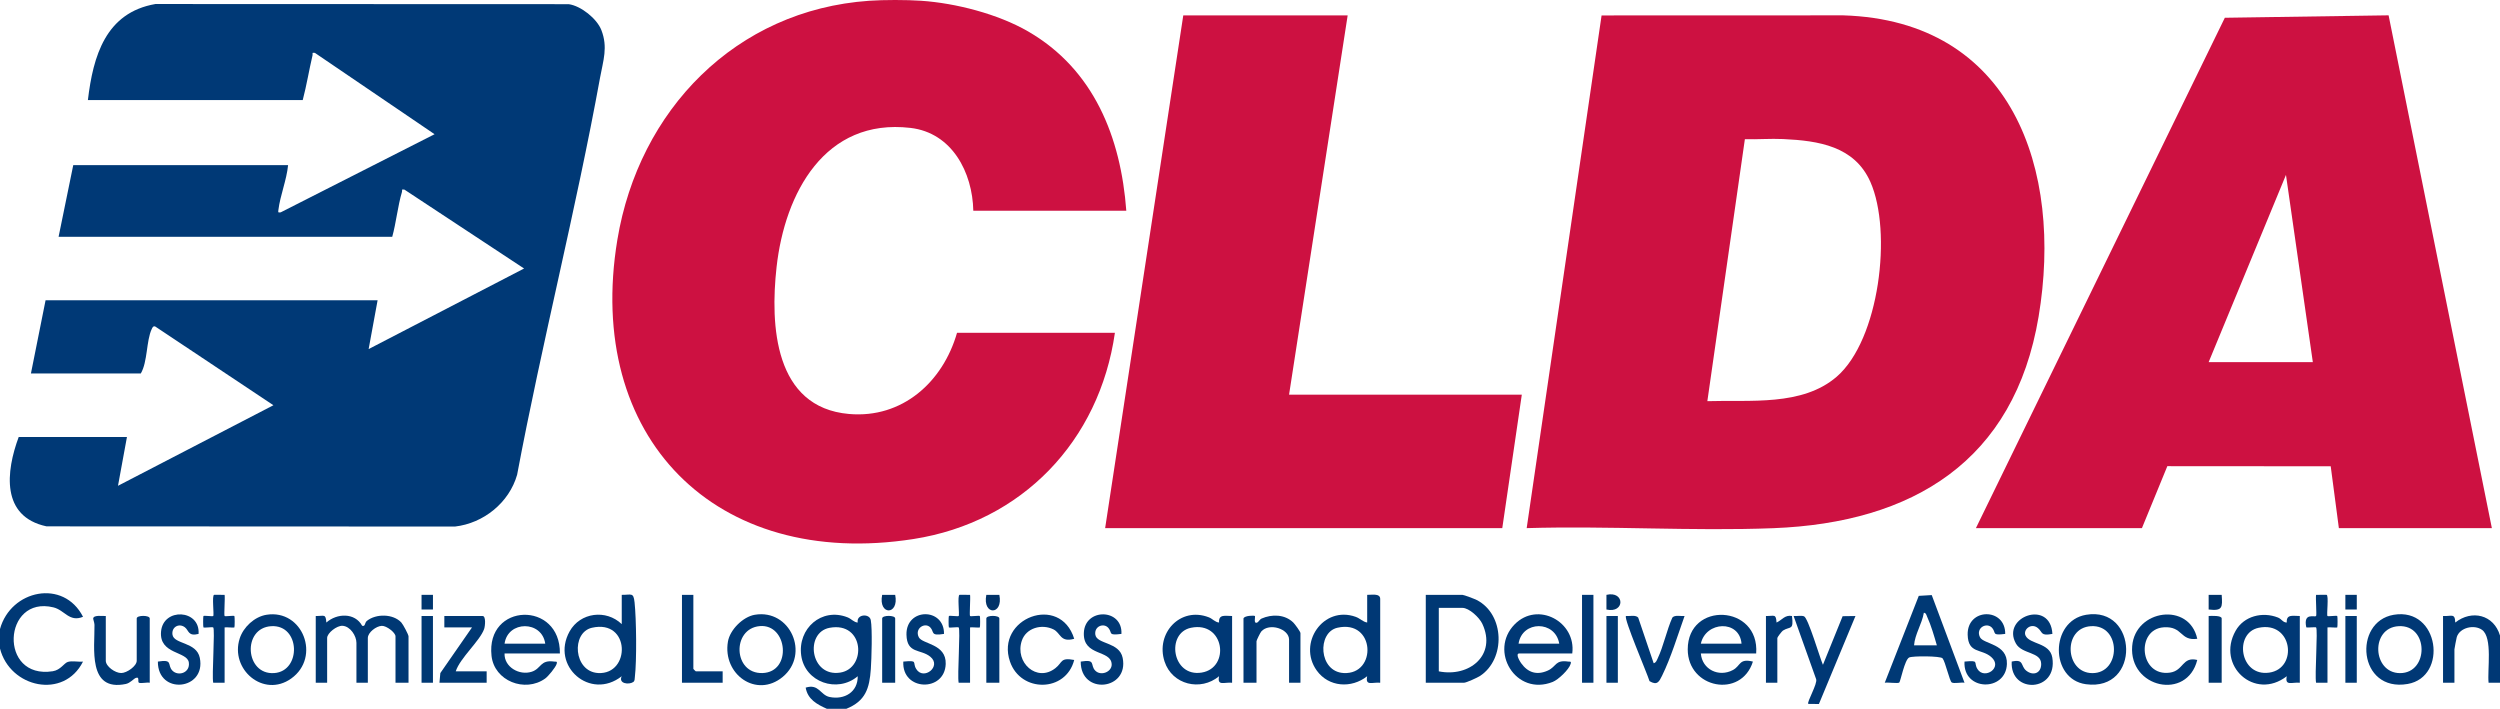 <svg xmlns="http://www.w3.org/2000/svg" id="a" data-name="&#x428;&#x430;&#x440; 1" viewBox="0 0 1536 435.475"><path d="M566,.475c21.109,1.434,47.091,8.083,65.671,18.829,40.392,23.36,56.99,65.062,60.329,110.171h-94c-.479-23.575-13.059-47.908-38.608-50.892-52.613-6.145-77.222,40.1-82.264,85.52-3.978,35.829-1.421,86.226,44.501,90.244,32.777,2.868,57.709-19.668,66.371-49.872h97c-9.56,66.54-57.022,116.286-123.791,126.709-121.729,19.003-202.005-62.495-181.895-183.895C392.507,67.647,451.964,6.175,534,.475c9.219-.641,22.773-.627,32,0Z" fill="#cd1141"></path><path d="M508,435.475c-6.009-2.704-11.756-5.762-12.995-12.995,8.157-2.583,8.972,4.582,14.723,5.759,9.074,1.857,17.36-3.017,17.262-12.764-12.51,10.591-32.466,3.693-34.725-12.757-2.265-16.5,12.48-29.668,28.433-23.442,2.462.961,3.97,3.119,6.292,3.202-1.009-5.104,7.2-5.784,8.012-1.505,1.036,5.458.474,23.739.039,30.043-.825,11.962-3.267,19.718-15.041,24.459h-12ZM509.734,385.715c-15.527,2.87-11.932,30.472,6.522,27.524,16.331-2.609,14.846-31.474-6.522-27.524Z" fill="#003875"></path><path d="M0,386.475c6.626-24.079,39.016-31.005,51.009-7.509-8.458,3.492-11.237-4.108-18.194-5.804-31.054-7.574-33.886,44.511-.379,39.248,4.816-.756,6.92-5.029,9.265-5.733,2.693-.808,6.428.111,9.298-.191-11.757,23.413-44.845,16.081-51-8.01v-12Z" fill="#003875"></path><path d="M1536,419.475l-7.006.005c-.868-7.629,2.605-27.705-4.018-32.483-4.837-3.49-13.709-1.428-15.535,4.419-.222.711-1.441,7.174-1.441,7.559v20.5h-7v-41c5.162.302,7.347-1.993,7.51,4.01,10.145-8.038,23.672-4.855,27.49,7.99v29Z" fill="#003875"></path><path d="M937.995,324.48L984.01,9.485l148.532-.051c103.813,3.232,135.088,94.884,119.983,185.065-14.855,88.688-77.248,126.704-162.983,130.017-50.053,1.934-101.372-1.536-151.546-.037ZM1048.995,246.478c26.113-.864,58.315,3.253,79.475-15.033,26.266-22.699,34.21-89.13,20.703-119.643-9.735-21.991-31.831-25.367-53.632-26.368-7.786-.358-15.706.298-23.491.095l-23.055,160.949Z" fill="#cd1141"></path><path d="M78,268.475l-5.506,29.994,95.486-49.493-72.628-48.391c-1.282-.401-1.684.634-2.14,1.605-3.38,7.198-2.477,20.149-6.713,27.286H19l9-45h204l-5.507,29.993,95.502-49.498-73.519-48.478c-2.16-.341-1.169.307-1.506,1.428-2.588,8.622-3.539,18.788-5.971,27.554H36l9-44h132c-.886,9.101-4.871,18.645-5.96,27.558-.193,1.58-.197,1.625,1.44,1.427l94.52-47.997-73.519-49.974c-2.201-.321-1.181.3-1.46,1.49-2.14,9.126-3.643,18.435-6.021,27.496H54c3.207-26.998,10.88-53.704,41.494-59.006l253.918.093c7.561,1.037,17.352,8.923,20.071,15.929,4.108,10.585,1.131,18.597-.795,29.172-14.871,81.654-35.621,162.439-50.971,244.029-4.887,17.133-20.591,29.798-38.182,31.818l-250.951-.121c-28.136-6.019-24.942-33.762-17.085-54.915h66.5Z" fill="#003976"></path><path d="M1214,324.475L1366.937,10.913l100.614-1.498,63.448,315.061h-94l-5.009-37.991-100.38-.073-15.611,38.064h-102ZM1421,222.475l-16.5-115.01-47.5,115.01h64Z" fill="#cd1141"></path><polygon points="828 9.475 792 242.475 935 242.475 923 324.475 679 324.475 727 9.475 828 9.475" fill="#cd1141"></polygon><path d="M876,419.475v-54h22.5c.9,0,7.489,2.499,8.82,3.18,17.126,8.778,17.905,36.21,2.013,46.652-1.547,1.016-8.458,4.167-9.833,4.167h-23.5ZM884,412.475c18.773,3.804,35.723-10.03,26.73-29.231-1.789-3.821-8.081-9.769-12.23-9.769h-14.5v39Z" fill="#003874"></path><path d="M194,378.475c5.144.092,6.137-1.588,6.51,4.01,6.507-5.785,17.571-6.175,22.001,1.997,2.111.607,1.399-1.805,2.927-3.03,5.597-4.484,16.076-4.397,21.109.976,1.072,1.145,4.453,7.491,4.453,8.547v28.5h-8v-28.5c0-2.321-5.527-6.559-8.397-6.458-3.444.122-8.603,4.051-8.603,7.458v27.5h-7v-24.5c0-4.244-3.739-10.221-8.578-10.488-3.425-.189-9.422,4.421-9.422,7.488v27.5h-7v-41Z" fill="#003874"></path><path d="M382,365.475c5.916.086,7.181-1.777,7.877,4.61,1.111,10.194,1.382,35.94.171,45.938-.129,1.068.039,2.31-.984,3.015-2.626,1.813-9.303,1.029-7.075-3.564-19.298,15.15-43.873-6.216-32.024-27.534,6.513-11.718,22.455-13.705,32.034-4.466v-18ZM363.71,385.687c-12.904,2.935-11.351,27.006,3.828,27.828,19.983,1.082,19.895-33.223-3.828-27.828Z" fill="#003874"></path><path d="M840,365.475c2.501.097,8-1.151,8,2.5v51.5c-4.799-.488-9.284,2.271-8.01-4-9.674,7.651-23.639,6.734-30.984-3.506-11.946-16.653,4.005-40.152,23.968-32.968,2.699.971,4.347,3.074,7.026,3.474v-17ZM821.71,385.686c-12.58,2.857-11.556,27.001,3.828,27.828,20.702,1.113,19.45-33.115-3.828-27.828Z" fill="#003875"></path><path d="M757,419.475c-4.799-.488-9.284,2.271-8.01-4-11.312,9.433-28.789,5.255-33.481-9.01-5.692-17.309,9.601-34.015,27.188-27.189,2.366.918,3.839,3.023,6.292,3.202-.369-5.374,4.01-3.955,8.01-4.003v41ZM731.727,385.707c-15.505,3.217-11.642,30.431,6.529,27.532,17.764-2.835,14.139-31.819-6.529-27.532Z" fill="#003875"></path><path d="M1186.861,365.615l20.136,53.855c-1.964-.377-6.471.678-7.834-.163-1.351-.834-3.94-12.768-5.659-14.836-1.221-1.469-18.419-1.546-20.518-.509-2.79,1.378-5.311,14.745-6.084,15.413-.781.675-7.12-.256-8.902.09l20.895-53.372,7.966-.478ZM1190,396.475c-1.61-5.563-3.566-12.333-5.962-17.538-.456-.99-.604-2.346-2.027-2.461-1.122,6.828-5.506,13.184-6.011,19.999h14Z" fill="#003975"></path><path d="M1413,419.475c-4.799-.488-9.284,2.271-8.01-4-19.639,15.251-43.533-6.471-31.421-27.931,5.128-9.087,16.482-11.871,25.997-8.135,2.276.893,3.037,3.109,5.424,3.069-.37-5.374,4.011-3.955,8.01-4.003v41ZM1387.727,385.707c-15.383,3.191-11.672,30.176,6.515,27.551,17.827-2.573,14.361-31.882-6.515-27.551Z" fill="#003875"></path><path d="M344,401.475h-34c-.33,8.317,9.1,13.745,16.733,11.227,5.962-1.966,5.069-7.488,13.786-6.228,1.11.16,2.045-.387,1.467,1.482-.643,2.079-5.113,7.565-7.053,8.952-12.359,8.839-31.243,1.494-32.934-13.929-3.601-32.83,42.417-33.99,42.001-1.504ZM335,395.475c-1.999-14.331-23.001-14.331-25,0h25Z" fill="#003874"></path><path d="M1079,401.475h-34c.793,9.878,11.056,14.803,19.693,10.196,4.926-2.627,3.669-7.316,12.302-5.191-7.224,22.909-40.049,16.513-40.049-7.505 0-29.72,44.254-27.603,42.054,2.5ZM1070,395.475c-1.265-14.872-22.004-13.8-25,0h25Z" fill="#003874"></path><path d="M966,401.475h-32.5c-2.724,0,.414,5.028,1.062,5.939,4.198,5.901,9.735,7.602,16.445,4.567,5.369-2.428,4.322-6.691,12.511-5.507,1.124.162,2.031-.399,1.466,1.481-1.036,3.452-7.52,9.632-10.99,11.015-22.715,9.055-39.455-19.061-23.385-35.384,14.175-14.398,37.905-1.604,35.389,17.889ZM958,395.475c-2.423-14.396-22.821-14.324-25,0h25Z" fill="#003875"></path><path d="M1281.734,377.718c31.897-5.36,33.679,47.259-.148,42.665-22.208-3.016-22.182-38.913.148-42.665ZM1284.751,384.72c-17.52.951-16.155,28.731.738,28.842,17.903.117,17.863-29.852-.738-28.842Z" fill="#003875"></path><path d="M463.736,377.72c21.8-3.715,34.042,24.182,17.175,38.166-16.123,13.367-37.085-1.585-33.672-21.674,1.236-7.276,9.192-15.247,16.497-16.492ZM466.79,384.68c-17.295,1.552-16.349,29.408,1.676,28.842,18.374-.578,15.466-30.379-1.676-28.842Z" fill="#003874"></path><path d="M163.737,377.715c22.289-3.574,33.64,25.99,15.179,39.176-16.996,12.139-37.778-5.696-31.635-24.635,2.275-7.016,9.099-13.361,16.457-14.541ZM166.751,384.72c-18.085.982-16.239,30.077,1.735,28.817,16.804-1.178,16.098-29.785-1.735-28.817Z" fill="#003875"></path><path d="M1470.734,377.718c28.006-4.705,33.47,38.204,8.527,42.516-30.478,5.27-33.771-38.275-8.527-42.516ZM1473.751,384.72c-17.52.951-16.155,28.731.738,28.842,17.903.117,17.863-29.852-.738-28.842Z" fill="#003875"></path><path d="M65,378.475v27.5c0,3.482,5.778,7.579,9.521,7.536,3.467-.04,9.479-4.29,9.479-7.536v-26c0-2.095,8-2.096,8,0v39.5c-1.898-.339-4.854.483-6.458.068-1.354-.35.562-3.924-2.026-3.057-1.372.459-3.434,3.171-6.241,3.756-23.554,4.901-19.033-22.166-19.225-36.327-.019-1.366-.881-3.491-.796-3.983.392-2.26,5.849-1.325,7.746-1.456Z" fill="#003874"></path><path d="M764,379.975c.564-1.817,6.62-1.905,7.005-1.509.44.454-1.079,5.146,1.483,4.001.734-.328,1.531-1.948,2.592-2.413,6.388-2.799,14.227-2.651,19.464,2.377,1.021.98,4.456,5.684,4.456,6.544v30.5h-7v-26.5c0-6.615-12.109-10.519-17.032-5.033-.651.725-2.968,5.489-2.968,6.033v25.5h-8v-39.5Z" fill="#003874"></path><path d="M1349.996,392.47c-10.702,1.503-8.747-7.834-20.54-7.055-17.343,1.147-15.011,30.545,3.786,27.843,8.442-1.213,7.495-10.018,16.755-7.778-6.272,25.156-41.997,17.138-39.984-8.494,1.77-22.529,35.023-27.333,39.984-4.516Z" fill="#003874"></path><path d="M659.995,392.47c-8.642,2.446-8.242-3.555-12.724-5.766-7.205-3.554-16.864-.953-19.502,7.039-4.39,13.3,9.312,25.787,20.723,16.729,4.531-3.597,2.847-6.616,11.503-4.991-5.099,20.014-32.886,20.258-39.466.965-9.067-26.581,30.791-41.942,39.466-13.976Z" fill="#003874"></path><path d="M1120.013,408.468l12.098-29.877,7.885-.109-22.455,54.063-6.537-.075c-1.047-.927,5.898-12.609,4.824-15.223l-13.825-38.766c1.962.173,4.525-.458,6.338.155,2.602.881,9.756,25.546,11.672,29.832Z" fill="#003875"></path><path d="M1260.998,389.47c-7.451,1.413-5.802-.974-8.896-3.569-4.154-3.482-9.251.971-7.632,4.548,2.523,5.573,14.937,4.217,16.469,13.579,3.484,21.296-26.1,22.522-24.944,2.443,7.82-1.762,5.302,2.686,8.928,5.582,4.164,3.326,9.181,1.699,9.183-4.075.003-7.657-11.734-5.867-15.521-12.587-9.247-16.405,21.263-27.421,22.414-5.921Z" fill="#003874"></path><path d="M689.004,389.475c-8.437,1.06-5.441-.503-7.915-3.553-2.803-3.456-8.874-1.238-8.124,3.998.866,6.044,14.799,4.35,16.803,14.283,4.008,19.859-25.884,23.108-25.771,2.277,9.667-1.596,5.537,2.077,8.942,5.558,3.461,3.539,10.316.753,10.078-3.971-.454-9.011-17.532-4.694-17.107-19.1.461-15.644,23.954-15.212,23.095.508Z" fill="#003874"></path><path d="M580.003,389.471c-8.644,1.414-5.772-1.235-8.464-4.017-3.227-3.335-9.729.597-7.05,6.03,2.168,4.398,16.978,3.942,16.556,16.46-.589,17.473-27.041,16.72-26.049-1.467,9.424-.865,5.351.357,7.937,4.559,4.485,7.289,15.952-1.689,8.599-7.594-6.019-4.834-14.296-1.639-14.595-13.447-.421-16.644,23.27-16.826,23.066-.522Z" fill="#003874"></path><path d="M1232.002,389.471c-8.435,1.07-5.442-.502-7.913-3.549-3.244-3.999-10.435-.187-7.601,5.561,2.168,4.398,16.978,3.942,16.556,16.46-.58,17.223-27.096,16.822-26.049-1.467,9.424-.865,5.351.357,7.937,4.559,4.208,6.839,16.021-.884,8.426-7.421-6.064-5.219-14.125-1.882-14.422-13.62-.421-16.644,23.27-16.826,23.066-.522Z" fill="#003874"></path><path d="M122.003,389.475c-6.507,1.66-5.916-2.17-8.423-4.073-3.611-2.74-8.282-.135-7.615,4.517.866,6.044,14.799,4.35,16.803,14.283,4.008,19.859-25.883,23.108-25.771,2.277,9.664-1.591,5.535,2.063,8.941,5.556,3.569,3.661,10.964,1.365,10.086-5.007-.966-7.005-18.368-4.858-17.068-19.057,1.355-14.795,24.138-13.635,23.046,1.503Z" fill="#003874"></path><path d="M280,412.475h19v7h-29l.543-5.96,19.457-28.04h-17v-7h23.5c2.149,0,1.588,6.128.952,7.96-2.546,7.333-14.779,17.758-17.452,26.04Z" fill="#003873"></path><path d="M1016.011,407.474c1.48-.252,1.932-1.837,2.488-3,3.54-7.409,5.54-17.335,8.984-25.015,1.498-1.806,5.285-.774,7.513-.978-4.179,11.731-8.368,25.583-13.816,36.676-1.849,3.765-3.027,6.127-7.712,3.344-1.512-4.949-15.97-38.501-14.471-40.02,2.23.196,6.025-.822,7.519.979l9.494,28.016Z" fill="#003874"></path><path d="M426,365.475v45.5c0,.106,1.394,1.5,1.5,1.5h16.5v7h-25v-54h7Z" fill="#003875"></path><path d="M131,385.475c-.379-.374-5.623.382-6.005.005-.249-.246-.249-6.764 0-7.01.391-.387,5.618.397,6.01.01.646-.637-.942-12.8.569-13.023l6.431.012c.339,2.008-.474,12.553-.01,13.01.392.387,5.619-.397,6.01-.01.249.246.249,6.764 0,7.01-.319.315-4.763-.222-6.005-.005v34h-7c-.919-4.281,1.211-32.806,0-34Z" fill="#003875"></path><path d="M589,385.475c-.379-.374-5.623.382-6.005.005-.249-.246-.249-6.764 0-7.01.391-.387,5.618.397,6.01.01.646-.637-.942-12.8.569-13.023l6.431.012c.339,2.008-.474,12.553-.01,13.01.392.387,5.619-.397,6.01-.01.249.246.249,6.764 0,7.01-.319.315-4.763-.222-6.005-.005v34h-7c-.919-4.281,1.211-32.806,0-34Z" fill="#003875"></path><path d="M1423,385.475c-.317-.313-4.77.227-6.005.004-2.018-9.402,4.991-6.054,6.01-7.002.476-.443-.357-10.993-.01-13.007l6.431-.012c1.511.223-.078,12.385.569,13.023.393.387,5.619-.397,6.01-.01.249.246.249,6.764 0,7.01-.319.315-4.763-.222-6.005-.005v34h-7c-.919-4.281,1.211-32.807,0-34Z" fill="#003873"></path><rect x="972" y="365.475" width="7" height="54" fill="#003874"></rect><path d="M1085,378.475c5.145.092,6.137-1.588,6.51,4.01,3.37-1.499,5.133-4.875,9.485-4.013,1.17,9.108-1.149,6.161-5.552,8.946-.734.465-3.444,4.065-3.444,4.556v27.5h-7v-41Z" fill="#003875"></path><path d="M1365,419.475h-8v-41c1.617-.089,8-.43,8,1.5v39.5Z" fill="#00366f"></path><path d="M614,419.475h-8v-39.5c0-2.095,8-2.096,8,0v39.5Z" fill="#003670"></path><path d="M550,419.475h-8v-39.5c0-2.095,8-2.096,8,0v39.5Z" fill="#00366f"></path><rect x="987" y="378.475" width="7" height="41" fill="#003873"></rect><rect x="1441" y="378.475" width="7" height="41" fill="#003874"></rect><rect x="259" y="378.475" width="7" height="41" fill="#003873"></rect><path d="M1365.005,365.47c.532,7.829.565,10.01-8.009,9.009l-.001-9.009,8.01 0Z" fill="#003268"></path><path d="M986.996,374.48v-9.009c11.4-2.65,11.496,11.624,0,9.009Z" fill="#003267"></path><path d="M614.005,365.47c2.548,12.704-10.53,12.796-8.009,0h8.009Z" fill="#003268"></path><path d="M550.005,365.47c2.548,12.704-10.53,12.796-8.009,0h8.009Z" fill="#003268"></path><rect x="1440.995" y="365.47" width="7.01" height="9.01" fill="#00356e"></rect><rect x="258.995" y="365.47" width="7.01" height="9.01" fill="#00366f"></rect></svg>